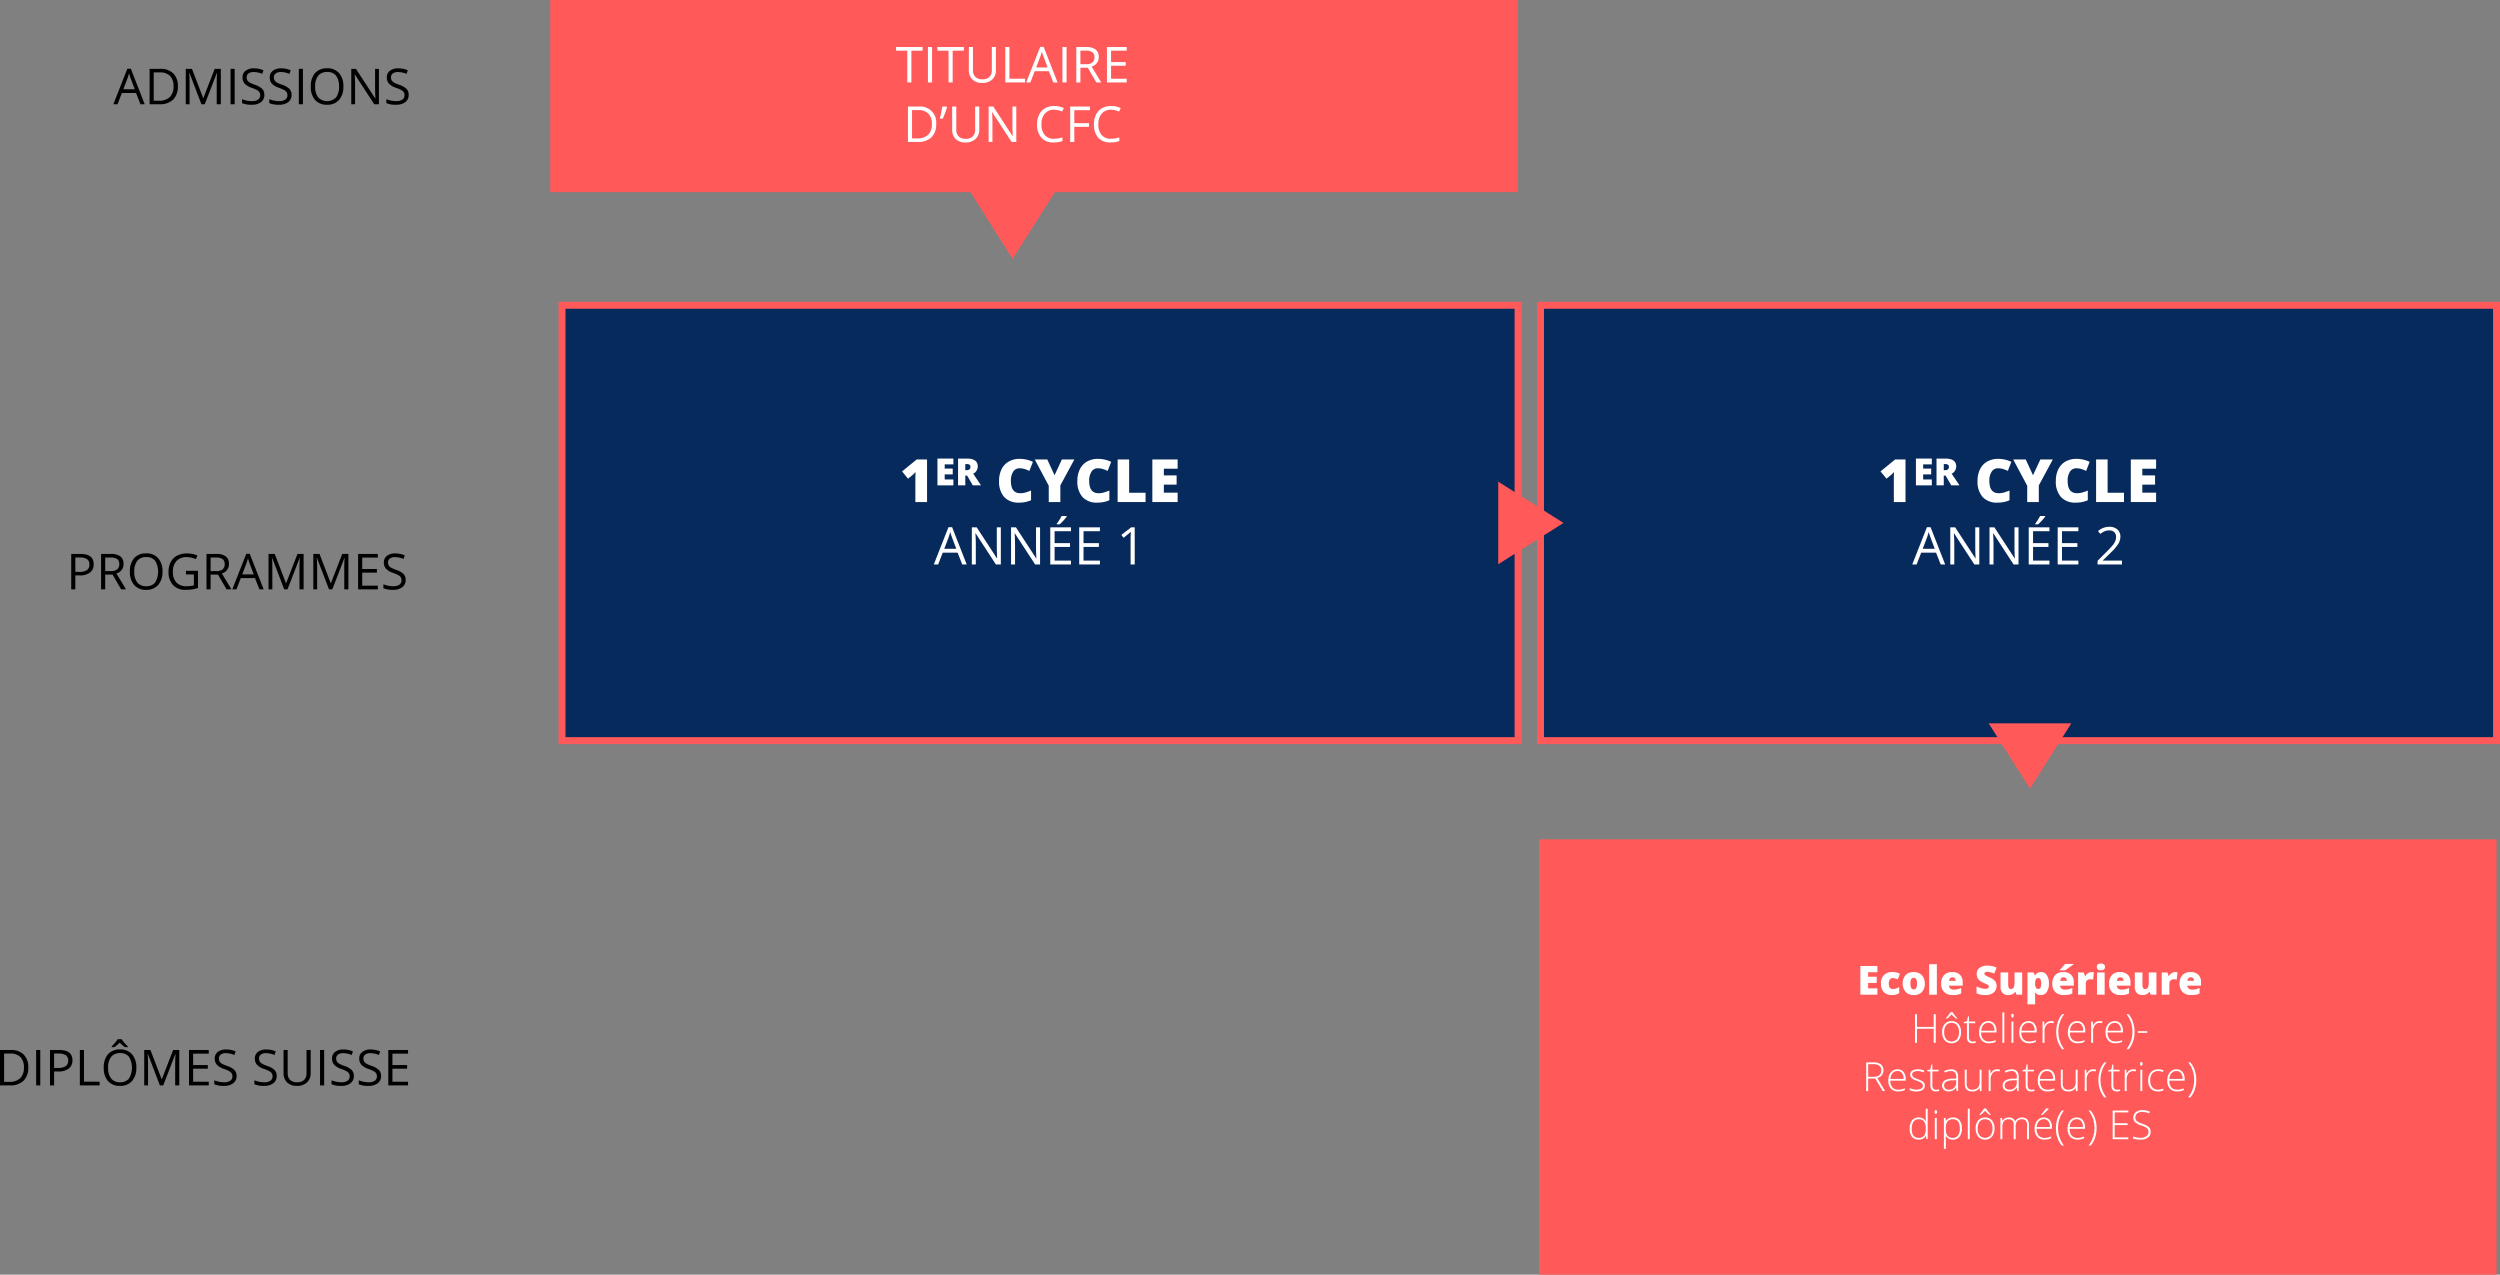 <svg xmlns="http://www.w3.org/2000/svg" viewBox="0 0 720.733 367.473"><rect x="0" y="0" width="720.733" height="367.473" fill="#808080" stroke="none"/><defs><style>.ed6a71eb-511e-46bf-96c3-24a733babfd1{fill:#ff5959;}.b6383d64-9ae1-4a66-bda9-ef21fc4f8e32{fill:#fff;}.a317a2f6-3509-487e-9070-b84cc67a2b7a{fill:#072a5d;stroke:#ff5959;stroke-miterlimit:10;stroke-width:2px;}</style></defs><g id="a437e249-97e7-4cd0-80ed-9c712060e8c1" data-name="Calque 2"><g id="b385be82-8218-4390-8682-96170deb9fb3" data-name="Calque 1"><rect class="ed6a71eb-511e-46bf-96c3-24a733babfd1" x="158.638" width="279.01" height="55.392"/><polygon class="ed6a71eb-511e-46bf-96c3-24a733babfd1" points="311.469 43.781 291.939 74.642 272.408 43.781 311.469 43.781"/><path class="b6383d64-9ae1-4a66-bda9-ef21fc4f8e32" d="M264.152,23.766h-1.187v-9.154h-3.233V13.558h7.653v1.054h-3.233Z" transform="translate(-1.403)"/><path class="b6383d64-9ae1-4a66-bda9-ef21fc4f8e32" d="M268.921,23.766v-10.208h1.188v10.208Z" transform="translate(-1.403)"/><path class="b6383d64-9ae1-4a66-bda9-ef21fc4f8e32" d="M276.05,23.766h-1.187v-9.154h-3.233V13.558h7.653v1.054h-3.233Z" transform="translate(-1.403)"/><path class="b6383d64-9ae1-4a66-bda9-ef21fc4f8e32" d="M288.527,13.558v6.604a3.599,3.599,0,0,1-1.054,2.744,4.045,4.045,0,0,1-2.898.999A3.861,3.861,0,0,1,281.724,22.9a3.724,3.724,0,0,1-1.01-2.765V13.558h1.188v6.661a2.623,2.623,0,0,0,.698,1.962,2.818,2.818,0,0,0,2.053.684,2.713,2.713,0,0,0,1.989-.688,2.645,2.645,0,0,0,.699-1.973V13.558Z" transform="translate(-1.403)"/><path class="b6383d64-9ae1-4a66-bda9-ef21fc4f8e32" d="M291.229,23.766v-10.208h1.188V22.691h4.503v1.075Z" transform="translate(-1.403)"/><path class="b6383d64-9ae1-4a66-bda9-ef21fc4f8e32" d="M305.069,23.766l-1.271-3.247h-4.092l-1.256,3.247H297.249l4.035-10.25h.998l4.016,10.25Zm-1.642-4.315-1.187-3.163q-.231-.601-.475-1.473a13.594,13.594,0,0,1-.44,1.473L300.125,19.451Z" transform="translate(-1.403)"/><path class="b6383d64-9ae1-4a66-bda9-ef21fc4f8e32" d="M307.7,23.766v-10.208h1.188v10.208Z" transform="translate(-1.403)"/><path class="b6383d64-9ae1-4a66-bda9-ef21fc4f8e32" d="M312.874,19.521v4.245H311.688v-10.208h2.8a4.405,4.405,0,0,1,2.775.719,2.61,2.61,0,0,1,.897,2.165,2.711,2.711,0,0,1-2.053,2.736l2.772,4.588h-1.404L315.005,19.521Zm0-1.02h1.627a2.815,2.815,0,0,0,1.844-.499,1.859,1.859,0,0,0,.586-1.498,1.705,1.705,0,0,0-.596-1.459,3.238,3.238,0,0,0-1.918-.447h-1.543Z" transform="translate(-1.403)"/><path class="b6383d64-9ae1-4a66-bda9-ef21fc4f8e32" d="M326.218,23.766h-5.69v-10.208h5.69v1.054h-4.504v3.289h4.232V18.948h-4.232v3.757h4.504Z" transform="translate(-1.403)"/><path class="b6383d64-9ae1-4a66-bda9-ef21fc4f8e32" d="M271.302,35.724a5.156,5.156,0,0,1-1.371,3.864,5.43,5.43,0,0,1-3.949,1.337h-2.828v-10.208h3.129a4.582,4.582,0,0,1,5.02,5.007Zm-1.256.042a4.109,4.109,0,0,0-1.002-3.01,4.018,4.018,0,0,0-2.979-1.013h-1.725V39.899h1.445a4.395,4.395,0,0,0,3.191-1.044A4.132,4.132,0,0,0,270.046,35.766Z" transform="translate(-1.403)"/><path class="b6383d64-9ae1-4a66-bda9-ef21fc4f8e32" d="M274.333,30.717l.104.153q-.182.699-.523,1.624-.343.924-.712,1.721h-.853q.489-1.989.713-3.498Z" transform="translate(-1.403)"/><path class="b6383d64-9ae1-4a66-bda9-ef21fc4f8e32" d="M283.717,30.717V37.323a3.6,3.6,0,0,1-1.054,2.744,4.045,4.045,0,0,1-2.898.998,3.864,3.864,0,0,1-2.852-1.005,3.726,3.726,0,0,1-1.01-2.766V30.717h1.188v6.661a2.623,2.623,0,0,0,.698,1.962,2.818,2.818,0,0,0,2.053.685,2.717,2.717,0,0,0,1.989-.688,2.646,2.646,0,0,0,.699-1.973V30.717Z" transform="translate(-1.403)"/><path class="b6383d64-9ae1-4a66-bda9-ef21fc4f8e32" d="M294.393,40.925h-1.354L287.46,32.358h-.057q.111,1.509.111,2.766v5.802H286.419v-10.208h1.341l5.565,8.532h.055q-.013-.188-.062-1.211-.048-1.022-.035-1.463v-5.858h1.11Z" transform="translate(-1.403)"/><path class="b6383d64-9ae1-4a66-bda9-ef21fc4f8e32" d="M305.285,31.632a3.339,3.339,0,0,0-2.657,1.12,4.526,4.526,0,0,0-.974,3.069,4.616,4.616,0,0,0,.938,3.097,3.341,3.341,0,0,0,2.678,1.093,9.112,9.112,0,0,0,2.438-.385v1.041a7.52,7.52,0,0,1-2.619.397,4.431,4.431,0,0,1-3.48-1.368,5.639,5.639,0,0,1-1.225-3.89,6.134,6.134,0,0,1,.59-2.765,4.23,4.23,0,0,1,1.703-1.829,5.154,5.154,0,0,1,2.622-.643,6.32,6.32,0,0,1,2.808.587l-.504,1.019A5.414,5.414,0,0,0,305.285,31.632Z" transform="translate(-1.403)"/><path class="b6383d64-9ae1-4a66-bda9-ef21fc4f8e32" d="M311.122,40.925h-1.188v-10.208H315.626V31.772h-4.504v3.735h4.231v1.055h-4.231Z" transform="translate(-1.403)"/><path class="b6383d64-9ae1-4a66-bda9-ef21fc4f8e32" d="M321.687,31.632a3.335,3.335,0,0,0-2.656,1.12,4.517,4.517,0,0,0-.975,3.069,4.606,4.606,0,0,0,.939,3.097,3.337,3.337,0,0,0,2.678,1.093,9.117,9.117,0,0,0,2.437-.385v1.041a7.525,7.525,0,0,1-2.618.397,4.428,4.428,0,0,1-3.48-1.368,5.634,5.634,0,0,1-1.227-3.89,6.134,6.134,0,0,1,.591-2.765,4.232,4.232,0,0,1,1.704-1.829,5.147,5.147,0,0,1,2.621-.643,6.318,6.318,0,0,1,2.807.587l-.502,1.019A5.425,5.425,0,0,0,321.687,31.632Z" transform="translate(-1.403)"/><path d="M41.9,30.058l-1.271-3.247H36.538l-1.257,3.247H34.08l4.036-10.25h.998l4.015,10.25Zm-1.641-4.315-1.188-3.163q-.23-.601-.475-1.473a13.36,13.36,0,0,1-.439,1.473L36.957,25.743Z" transform="translate(-1.403)"/><path d="M52.681,24.856a5.153,5.153,0,0,1-1.372,3.865,5.43,5.43,0,0,1-3.948,1.337H44.532v-10.208h3.129a5.002,5.002,0,0,1,3.7,1.319A4.983,4.983,0,0,1,52.681,24.856Zm-1.257.042a4.112,4.112,0,0,0-1.002-3.01,4.015,4.015,0,0,0-2.978-1.012H45.72v8.155H47.165a4.396,4.396,0,0,0,3.19-1.044A4.131,4.131,0,0,0,51.424,24.898Z" transform="translate(-1.403)"/><path d="M59.475,30.058l-3.463-9.049h-.056q.097,1.075.098,2.555v6.494H54.957v-10.208h1.788l3.232,8.42h.056L63.294,19.85h1.773v10.208H63.881V23.481q0-1.132.098-2.458h-.056l-3.491,9.035Z" transform="translate(-1.403)"/><path d="M67.867,30.058v-10.208h1.188v10.208Z" transform="translate(-1.403)"/><path d="M77.614,27.341a2.506,2.506,0,0,1-.977,2.103,4.245,4.245,0,0,1-2.653.754,6.648,6.648,0,0,1-2.793-.468V28.585a7.374,7.374,0,0,0,1.368.419,7.189,7.189,0,0,0,1.466.153,2.956,2.956,0,0,0,1.788-.45,1.477,1.477,0,0,0,.601-1.253,1.612,1.612,0,0,0-.213-.869,1.983,1.983,0,0,0-.713-.625,9.879,9.879,0,0,0-1.519-.649,4.846,4.846,0,0,1-2.035-1.208,2.668,2.668,0,0,1-.611-1.822,2.264,2.264,0,0,1,.888-1.878,3.682,3.682,0,0,1,2.346-.698,6.902,6.902,0,0,1,2.8.559l-.37,1.033a6.336,6.336,0,0,0-2.458-.531,2.38,2.38,0,0,0-1.473.405,1.332,1.332,0,0,0-.531,1.124,1.727,1.727,0,0,0,.195.869,1.84,1.84,0,0,0,.66.622,8.235,8.235,0,0,0,1.421.625,5.616,5.616,0,0,1,2.21,1.229A2.417,2.417,0,0,1,77.614,27.341Z" transform="translate(-1.403)"/><path d="M85.463,27.341a2.507,2.507,0,0,1-.978,2.103,4.243,4.243,0,0,1-2.653.754,6.652,6.652,0,0,1-2.793-.468V28.585a7.362,7.362,0,0,0,1.369.419,7.182,7.182,0,0,0,1.466.153,2.954,2.954,0,0,0,1.787-.45,1.477,1.477,0,0,0,.601-1.253,1.612,1.612,0,0,0-.213-.869,1.97,1.97,0,0,0-.712-.625,9.922,9.922,0,0,0-1.519-.649,4.839,4.839,0,0,1-2.035-1.208,2.664,2.664,0,0,1-.611-1.822,2.265,2.265,0,0,1,.887-1.878,3.682,3.682,0,0,1,2.346-.698,6.902,6.902,0,0,1,2.8.559L84.835,21.295a6.336,6.336,0,0,0-2.458-.531,2.381,2.381,0,0,0-1.474.405,1.334,1.334,0,0,0-.53,1.124,1.717,1.717,0,0,0,.195.869,1.832,1.832,0,0,0,.66.622,8.235,8.235,0,0,0,1.421.625,5.624,5.624,0,0,1,2.21,1.229A2.417,2.417,0,0,1,85.463,27.341Z" transform="translate(-1.403)"/><path d="M87.551,30.058v-10.208H88.737v10.208Z" transform="translate(-1.403)"/><path d="M100.398,24.94a5.621,5.621,0,0,1-1.24,3.854,4.357,4.357,0,0,1-3.445,1.403,4.412,4.412,0,0,1-3.48-1.379,5.664,5.664,0,0,1-1.226-3.893,5.596,5.596,0,0,1,1.229-3.865A4.446,4.446,0,0,1,95.727,19.689a4.35,4.35,0,0,1,3.436,1.396A5.614,5.614,0,0,1,100.398,24.94Zm-8.135,0a4.845,4.845,0,0,0,.883,3.146,3.609,3.609,0,0,0,5.129.003A4.911,4.911,0,0,0,99.142,24.94a4.879,4.879,0,0,0-.862-3.125,3.094,3.094,0,0,0-2.553-1.064,3.15,3.15,0,0,0-2.58,1.072A4.792,4.792,0,0,0,92.264,24.94Z" transform="translate(-1.403)"/><path d="M110.647,30.058H109.293l-5.578-8.567h-.057q.113,1.507.112,2.765v5.803h-1.097v-10.208h1.341l5.565,8.532h.056q-.015-.189-.063-1.212-.048-1.022-.034-1.463V19.85h1.109Z" transform="translate(-1.403)"/><path d="M119.215,27.341a2.506,2.506,0,0,1-.977,2.103,4.245,4.245,0,0,1-2.653.754,6.649,6.649,0,0,1-2.793-.468V28.585a7.374,7.374,0,0,0,1.368.419,7.189,7.189,0,0,0,1.466.153,2.956,2.956,0,0,0,1.788-.45,1.477,1.477,0,0,0,.601-1.253,1.612,1.612,0,0,0-.213-.869,1.983,1.983,0,0,0-.713-.625,9.879,9.879,0,0,0-1.519-.649,4.846,4.846,0,0,1-2.035-1.208,2.668,2.668,0,0,1-.611-1.822,2.264,2.264,0,0,1,.888-1.878,3.682,3.682,0,0,1,2.346-.698,6.902,6.902,0,0,1,2.8.559l-.37,1.033a6.336,6.336,0,0,0-2.458-.531,2.38,2.38,0,0,0-1.473.405,1.332,1.332,0,0,0-.531,1.124,1.727,1.727,0,0,0,.195.869,1.84,1.84,0,0,0,.66.622,8.235,8.235,0,0,0,1.421.625,5.616,5.616,0,0,1,2.21,1.229A2.417,2.417,0,0,1,119.215,27.341Z" transform="translate(-1.403)"/><path d="M28.408,162.671a2.857,2.857,0,0,1-1.058,2.384,4.791,4.791,0,0,1-3.027.835H23.122v4.015H21.936v-10.208H24.582Q28.408,159.697,28.408,162.671Zm-5.286,2.199h1.068a3.967,3.967,0,0,0,2.283-.51,1.877,1.877,0,0,0,.705-1.634,1.765,1.765,0,0,0-.662-1.509,3.473,3.473,0,0,0-2.067-.495H23.122Z" transform="translate(-1.403)"/><path d="M31.731,165.66v4.245H30.545v-10.208h2.8a4.405,4.405,0,0,1,2.775.719,2.61,2.61,0,0,1,.897,2.165,2.711,2.711,0,0,1-2.053,2.736l2.772,4.588H36.333l-2.471-4.245Zm0-1.02h1.627a2.815,2.815,0,0,0,1.844-.499,1.859,1.859,0,0,0,.586-1.498,1.705,1.705,0,0,0-.596-1.459,3.238,3.238,0,0,0-1.918-.447h-1.543Z" transform="translate(-1.403)"/><path d="M48.245,164.787a5.621,5.621,0,0,1-1.24,3.854,4.357,4.357,0,0,1-3.445,1.403,4.412,4.412,0,0,1-3.48-1.379,5.669,5.669,0,0,1-1.226-3.893,5.591,5.591,0,0,1,1.229-3.865,4.443,4.443,0,0,1,3.49-1.372,4.35,4.35,0,0,1,3.436,1.396A5.614,5.614,0,0,1,48.245,164.787Zm-8.135,0a4.85,4.85,0,0,0,.883,3.146,3.136,3.136,0,0,0,2.566,1.071,3.102,3.102,0,0,0,2.562-1.068,6.124,6.124,0,0,0,.004-6.273,3.094,3.094,0,0,0-2.553-1.064,3.152,3.152,0,0,0-2.58,1.072A4.798,4.798,0,0,0,40.11,164.787Z" transform="translate(-1.403)"/><path d="M55.011,164.556h3.471V169.521a11.294,11.294,0,0,1-1.648.391,12.61,12.61,0,0,1-1.941.133,4.706,4.706,0,0,1-3.609-1.379,5.436,5.436,0,0,1-1.292-3.865,5.838,5.838,0,0,1,.64-2.789,4.314,4.314,0,0,1,1.84-1.829,5.949,5.949,0,0,1,2.813-.632,7.702,7.702,0,0,1,3.044.6l-.461,1.048a6.793,6.793,0,0,0-2.66-.587,3.812,3.812,0,0,0-2.912,1.11,4.313,4.313,0,0,0-1.047,3.079,4.397,4.397,0,0,0,1.01,3.135,3.88,3.88,0,0,0,2.963,1.068,8.798,8.798,0,0,0,2.074-.244v-3.142H55.011Z" transform="translate(-1.403)"/><path d="M62.118,165.66v4.245H60.932v-10.208h2.8a4.405,4.405,0,0,1,2.775.719,2.61,2.61,0,0,1,.897,2.165,2.711,2.711,0,0,1-2.053,2.736l2.772,4.588H66.72L64.249,165.66Zm0-1.02h1.627a2.815,2.815,0,0,0,1.844-.499,1.859,1.859,0,0,0,.586-1.498,1.705,1.705,0,0,0-.596-1.459,3.238,3.238,0,0,0-1.918-.447h-1.543Z" transform="translate(-1.403)"/><path d="M76.188,169.905,74.917,166.658H70.825l-1.256,3.247H68.368l4.035-10.25h.998l4.016,10.25Zm-1.642-4.315-1.187-3.163q-.231-.601-.475-1.473a13.595,13.595,0,0,1-.44,1.473l-1.201,3.163Z" transform="translate(-1.403)"/><path d="M83.338,169.905,79.874,160.856h-.055q.097,1.075.098,2.555v6.494H78.82v-10.208H80.608l3.232,8.42h.056l3.261-8.42h1.773v10.208h-1.188v-6.577q0-1.132.098-2.458h-.055L84.294,169.905Z" transform="translate(-1.403)"/><path d="M96.248,169.905,92.784,160.856h-.055q.097,1.075.098,2.555v6.494H91.73v-10.208h1.788l3.232,8.42h.056l3.261-8.42h1.773v10.208h-1.188v-6.577q0-1.132.098-2.458h-.055l-3.492,9.035Z" transform="translate(-1.403)"/><path d="M110.331,169.905h-5.69v-10.208h5.69v1.054h-4.504v3.289h4.232v1.047h-4.232v3.757h4.504Z" transform="translate(-1.403)"/><path d="M118.354,167.188a2.504,2.504,0,0,1-.978,2.103,4.24,4.24,0,0,1-2.652.754,6.645,6.645,0,0,1-2.793-.468V168.431a7.352,7.352,0,0,0,1.368.419,7.182,7.182,0,0,0,1.466.153,2.954,2.954,0,0,0,1.787-.45,1.478,1.478,0,0,0,.602-1.253,1.62,1.62,0,0,0-.213-.869,1.983,1.983,0,0,0-.713-.625,9.879,9.879,0,0,0-1.519-.649,4.839,4.839,0,0,1-2.035-1.208,2.668,2.668,0,0,1-.611-1.822,2.264,2.264,0,0,1,.888-1.878,3.68,3.68,0,0,1,2.346-.698,6.901,6.901,0,0,1,2.799.559l-.369,1.033a6.336,6.336,0,0,0-2.458-.531,2.383,2.383,0,0,0-1.474.405,1.334,1.334,0,0,0-.53,1.124,1.727,1.727,0,0,0,.195.869,1.832,1.832,0,0,0,.66.622,8.235,8.235,0,0,0,1.421.625,5.624,5.624,0,0,1,2.21,1.229A2.417,2.417,0,0,1,118.354,167.188Z" transform="translate(-1.403)"/><path d="M9.552,307.711a5.157,5.157,0,0,1-1.372,3.865,5.433,5.433,0,0,1-3.948,1.337H1.403v-10.208H4.531a5.001,5.001,0,0,1,3.7,1.319A4.983,4.983,0,0,1,9.552,307.711Zm-1.257.043A4.109,4.109,0,0,0,7.293,304.744a4.013,4.013,0,0,0-2.979-1.013H2.59v8.155H4.035a4.394,4.394,0,0,0,3.191-1.044A4.134,4.134,0,0,0,8.295,307.753Z" transform="translate(-1.403)"/><path d="M11.827,312.913v-10.208h1.188v10.208Z" transform="translate(-1.403)"/><path d="M22.287,305.679a2.861,2.861,0,0,1-1.058,2.385,4.794,4.794,0,0,1-3.026.834H17.002v4.015h-1.188v-10.208h2.646Q22.287,302.705,22.287,305.679ZM17.002,307.878h1.068a3.971,3.971,0,0,0,2.283-.51,1.88,1.88,0,0,0,.705-1.634,1.765,1.765,0,0,0-.663-1.509,3.471,3.471,0,0,0-2.067-.495H17.002Z" transform="translate(-1.403)"/><path d="M24.424,312.913v-10.208h1.187v9.133h4.504v1.075Z" transform="translate(-1.403)"/><path d="M40.707,307.794A5.621,5.621,0,0,1,39.467,311.649a4.357,4.357,0,0,1-3.445,1.403,4.409,4.409,0,0,1-3.48-1.379,5.664,5.664,0,0,1-1.226-3.893,5.596,5.596,0,0,1,1.229-3.865,4.446,4.446,0,0,1,3.491-1.371A4.347,4.347,0,0,1,39.471,303.941,5.61,5.61,0,0,1,40.707,307.794Zm-8.135,0a4.843,4.843,0,0,0,.883,3.146,3.133,3.133,0,0,0,2.566,1.071,3.102,3.102,0,0,0,2.562-1.068,6.124,6.124,0,0,0,.004-6.273,3.094,3.094,0,0,0-2.553-1.064,3.15,3.15,0,0,0-2.58,1.072A4.796,4.796,0,0,0,32.572,307.794Zm.998-6.067q.888-.949,1.243-1.396a5.875,5.875,0,0,0,.517-.733h1.159a4.855,4.855,0,0,0,.534.758q.381.464,1.253,1.372v.161h-.83a9.797,9.797,0,0,1-1.544-1.299,10.05,10.05,0,0,1-1.528,1.299h-.804Z" transform="translate(-1.403)"/><path d="M47.5,312.913l-3.463-9.049h-.056q.097,1.075.098,2.556v6.493H42.982v-10.208h1.788l3.232,8.42h.056l3.261-8.42h1.773v10.208H51.906V306.336q0-1.131.098-2.458h-.056L48.457,312.913Z" transform="translate(-1.403)"/><path d="M61.583,312.913H55.893v-10.208H61.583v1.055H57.08v3.288h4.231v1.048H57.08v3.756H61.583Z" transform="translate(-1.403)"/><path d="M69.605,310.197a2.504,2.504,0,0,1-.977,2.102,4.245,4.245,0,0,1-2.653.754,6.648,6.648,0,0,1-2.793-.468V311.439a7.374,7.374,0,0,0,1.368.42,7.256,7.256,0,0,0,1.466.152,2.963,2.963,0,0,0,1.788-.449,1.48,1.48,0,0,0,.601-1.254,1.612,1.612,0,0,0-.213-.869,1.992,1.992,0,0,0-.713-.625,9.878,9.878,0,0,0-1.519-.649,4.846,4.846,0,0,1-2.035-1.208,2.665,2.665,0,0,1-.611-1.822,2.265,2.265,0,0,1,.888-1.878,3.682,3.682,0,0,1,2.346-.698,6.902,6.902,0,0,1,2.8.559l-.37,1.033a6.336,6.336,0,0,0-2.458-.531,2.38,2.38,0,0,0-1.473.405,1.335,1.335,0,0,0-.531,1.124,1.725,1.725,0,0,0,.195.869,1.84,1.84,0,0,0,.66.622,8.161,8.161,0,0,0,1.421.625,5.628,5.628,0,0,1,2.21,1.229A2.417,2.417,0,0,1,69.605,310.197Z" transform="translate(-1.403)"/><path d="M81.168,310.197a2.504,2.504,0,0,1-.977,2.102,4.245,4.245,0,0,1-2.653.754,6.648,6.648,0,0,1-2.793-.468V311.439a7.374,7.374,0,0,0,1.368.42,7.256,7.256,0,0,0,1.466.152,2.963,2.963,0,0,0,1.788-.449,1.48,1.48,0,0,0,.601-1.254,1.612,1.612,0,0,0-.213-.869,1.992,1.992,0,0,0-.713-.625,9.878,9.878,0,0,0-1.519-.649,4.846,4.846,0,0,1-2.035-1.208,2.665,2.665,0,0,1-.611-1.822,2.265,2.265,0,0,1,.888-1.878,3.682,3.682,0,0,1,2.346-.698,6.902,6.902,0,0,1,2.8.559L80.54,304.15a6.336,6.336,0,0,0-2.458-.531,2.38,2.38,0,0,0-1.473.405,1.335,1.335,0,0,0-.531,1.124,1.725,1.725,0,0,0,.195.869,1.84,1.84,0,0,0,.66.622,8.161,8.161,0,0,0,1.421.625,5.628,5.628,0,0,1,2.21,1.229A2.417,2.417,0,0,1,81.168,310.197Z" transform="translate(-1.403)"/><path d="M90.965,302.705v6.605a3.598,3.598,0,0,1-1.055,2.744,4.042,4.042,0,0,1-2.897.998,3.865,3.865,0,0,1-2.853-1.006,3.727,3.727,0,0,1-1.009-2.765v-6.577h1.188v6.661a2.623,2.623,0,0,0,.698,1.962,2.816,2.816,0,0,0,2.053.684,2.713,2.713,0,0,0,1.989-.688,2.643,2.643,0,0,0,.698-1.973v-6.646Z" transform="translate(-1.403)"/><path d="M93.667,312.913v-10.208h1.187v10.208Z" transform="translate(-1.403)"/><path d="M103.414,310.197a2.505,2.505,0,0,1-.978,2.102,4.243,4.243,0,0,1-2.653.754,6.652,6.652,0,0,1-2.793-.468V311.439a7.362,7.362,0,0,0,1.369.42,7.249,7.249,0,0,0,1.466.152,2.962,2.962,0,0,0,1.787-.449,1.48,1.48,0,0,0,.601-1.254A1.612,1.612,0,0,0,102,309.439a1.98,1.98,0,0,0-.712-.625,9.922,9.922,0,0,0-1.519-.649,4.839,4.839,0,0,1-2.035-1.208,2.66,2.66,0,0,1-.611-1.822,2.267,2.267,0,0,1,.887-1.878,3.682,3.682,0,0,1,2.346-.698,6.902,6.902,0,0,1,2.8.559l-.369,1.033a6.336,6.336,0,0,0-2.458-.531,2.381,2.381,0,0,0-1.474.405,1.337,1.337,0,0,0-.53,1.124,1.715,1.715,0,0,0,.195.869,1.832,1.832,0,0,0,.66.622,8.16,8.16,0,0,0,1.421.625,5.636,5.636,0,0,1,2.21,1.229A2.417,2.417,0,0,1,103.414,310.197Z" transform="translate(-1.403)"/><path d="M111.262,310.197a2.504,2.504,0,0,1-.977,2.102,4.245,4.245,0,0,1-2.653.754,6.648,6.648,0,0,1-2.793-.468V311.439a7.374,7.374,0,0,0,1.368.42,7.256,7.256,0,0,0,1.466.152,2.963,2.963,0,0,0,1.788-.449,1.48,1.48,0,0,0,.601-1.254,1.612,1.612,0,0,0-.213-.869,1.992,1.992,0,0,0-.713-.625,9.878,9.878,0,0,0-1.519-.649,4.846,4.846,0,0,1-2.035-1.208,2.665,2.665,0,0,1-.611-1.822,2.265,2.265,0,0,1,.888-1.878,3.682,3.682,0,0,1,2.346-.698,6.902,6.902,0,0,1,2.8.559l-.37,1.033a6.336,6.336,0,0,0-2.458-.531,2.38,2.38,0,0,0-1.473.405,1.335,1.335,0,0,0-.531,1.124,1.725,1.725,0,0,0,.195.869,1.84,1.84,0,0,0,.66.622,8.161,8.161,0,0,0,1.421.625,5.628,5.628,0,0,1,2.21,1.229A2.417,2.417,0,0,1,111.262,310.197Z" transform="translate(-1.403)"/><path d="M119.04,312.913h-5.69v-10.208H119.04v1.055h-4.503v3.288h4.231v1.048h-4.231v3.756H119.04Z" transform="translate(-1.403)"/><rect class="a317a2f6-3509-487e-9070-b84cc67a2b7a" x="162.028" y="88.009" width="275.62" height="125.504"/><rect class="a317a2f6-3509-487e-9070-b84cc67a2b7a" x="444.113" y="88.009" width="275.62" height="125.504"/><rect class="ed6a71eb-511e-46bf-96c3-24a733babfd1" x="443.716" y="241.968" width="276.017" height="125.504"/><path class="b6383d64-9ae1-4a66-bda9-ef21fc4f8e32" d="M268.665,144.735h-3.366v-6.497q0-1.184.051-2.166a7.135,7.135,0,0,1-.772.789l-1.394,1.15-1.721-2.115,4.214-3.434H268.665Z" transform="translate(-1.403)"/><path class="b6383d64-9ae1-4a66-bda9-ef21fc4f8e32" d="M276.252,139.926H271.666v-7.724H276.252v1.675h-2.499v1.215h2.313v1.675h-2.313v1.458h2.499Z" transform="translate(-1.403)"/><path class="b6383d64-9ae1-4a66-bda9-ef21fc4f8e32" d="M279.691,137.116v2.811h-2.087v-7.724h2.53q3.149,0,3.149,2.282a2.281,2.281,0,0,1-1.311,2.076l2.251,3.365h-2.367l-1.638-2.811Zm0-1.569h.391q1.094,0,1.094-.967,0-.797-1.072-.798h-.412Z" transform="translate(-1.403)"/><path class="b6383d64-9ae1-4a66-bda9-ef21fc4f8e32" d="M295.349,135.006a2.115,2.115,0,0,0-1.847.969,4.682,4.682,0,0,0-.663,2.674q0,3.542,2.694,3.542a5.506,5.506,0,0,0,1.578-.227,15.559,15.559,0,0,0,1.536-.545v2.804a8.506,8.506,0,0,1-3.476.68,5.498,5.498,0,0,1-4.26-1.611,6.652,6.652,0,0,1-1.481-4.659,7.434,7.434,0,0,1,.718-3.35,5.14,5.14,0,0,1,2.064-2.22,6.239,6.239,0,0,1,3.169-.776,8.734,8.734,0,0,1,3.803.864l-1.016,2.61a11.374,11.374,0,0,0-1.359-.537A4.758,4.758,0,0,0,295.349,135.006Z" transform="translate(-1.403)"/><path class="b6383d64-9ae1-4a66-bda9-ef21fc4f8e32" d="M305.422,137.012l2.115-4.55h3.593l-4.037,7.479v4.793H303.752v-4.692l-4.038-7.58h3.609Z" transform="translate(-1.403)"/><path class="b6383d64-9ae1-4a66-bda9-ef21fc4f8e32" d="M317.921,135.006a2.115,2.115,0,0,0-1.847.969,4.682,4.682,0,0,0-.663,2.674q0,3.542,2.694,3.542a5.506,5.506,0,0,0,1.578-.227,15.56,15.56,0,0,0,1.536-.545v2.804a8.506,8.506,0,0,1-3.476.68,5.498,5.498,0,0,1-4.26-1.611,6.652,6.652,0,0,1-1.481-4.659,7.434,7.434,0,0,1,.718-3.35,5.14,5.14,0,0,1,2.064-2.22,6.239,6.239,0,0,1,3.169-.776,8.734,8.734,0,0,1,3.803.864l-1.016,2.61a11.374,11.374,0,0,0-1.359-.537A4.758,4.758,0,0,0,317.921,135.006Z" transform="translate(-1.403)"/><path class="b6383d64-9ae1-4a66-bda9-ef21fc4f8e32" d="M323.611,144.735V132.462h3.315v9.595h4.727v2.678Z" transform="translate(-1.403)"/><path class="b6383d64-9ae1-4a66-bda9-ef21fc4f8e32" d="M340.904,144.735h-7.286V132.462h7.286v2.661h-3.971v1.931h3.677v2.661h-3.677v2.316h3.971Z" transform="translate(-1.403)"/><path class="b6383d64-9ae1-4a66-bda9-ef21fc4f8e32" d="M278.812,162.735l-1.333-3.406h-4.292l-1.318,3.406H270.608l4.233-10.752h1.048l4.211,10.752Zm-1.721-4.526-1.246-3.317q-.24-.63-.498-1.546a13.872,13.872,0,0,1-.461,1.546l-1.26,3.317Z" transform="translate(-1.403)"/><path class="b6383d64-9ae1-4a66-bda9-ef21fc4f8e32" d="M289.937,162.735H288.517l-5.853-8.986h-.059q.117,1.582.117,2.9v6.086h-1.149v-10.708h1.406l5.837,8.95h.059q-.015-.198-.065-1.271-.053-1.074-.037-1.534V152.027h1.164Z" transform="translate(-1.403)"/><path class="b6383d64-9ae1-4a66-bda9-ef21fc4f8e32" d="M301.245,162.735H299.825l-5.853-8.986h-.059q.117,1.582.117,2.9v6.086h-1.149v-10.708h1.406l5.837,8.95h.059q-.015-.198-.065-1.271-.053-1.074-.037-1.534V152.027h1.164Z" transform="translate(-1.403)"/><path class="b6383d64-9ae1-4a66-bda9-ef21fc4f8e32" d="M310.159,162.735h-5.969v-10.708h5.969v1.106h-4.725v3.449H309.874v1.099h-4.439v3.94h4.725Zm-4.102-11.748q.352-.454.758-1.099a12.443,12.443,0,0,0,.641-1.12h1.48v.153a13.604,13.604,0,0,1-2.066,2.249h-.812Z" transform="translate(-1.403)"/><path class="b6383d64-9ae1-4a66-bda9-ef21fc4f8e32" d="M318.501,162.735h-5.969v-10.708H318.501v1.106h-4.725v3.449h4.439v1.099h-4.439v3.94H318.501Z" transform="translate(-1.403)"/><path class="b6383d64-9ae1-4a66-bda9-ef21fc4f8e32" d="M328.535,162.735h-1.186v-7.632q0-.952.059-1.802c-.104.103-.218.21-.345.322s-.708.589-1.743,1.428l-.645-.834,2.834-2.19h1.025Z" transform="translate(-1.403)"/><path class="b6383d64-9ae1-4a66-bda9-ef21fc4f8e32" d="M550.749,144.735h-3.366v-6.497q0-1.184.051-2.166a7.135,7.135,0,0,1-.772.789l-1.394,1.15-1.721-2.115,4.214-3.434H550.749Z" transform="translate(-1.403)"/><path class="b6383d64-9ae1-4a66-bda9-ef21fc4f8e32" d="M558.336,139.926H553.75v-7.724h4.586v1.675h-2.499v1.215h2.313v1.675h-2.313v1.458h2.499Z" transform="translate(-1.403)"/><path class="b6383d64-9ae1-4a66-bda9-ef21fc4f8e32" d="M561.775,137.116v2.811h-2.087v-7.724h2.53q3.149,0,3.149,2.282a2.281,2.281,0,0,1-1.311,2.076l2.251,3.365h-2.367l-1.638-2.811Zm0-1.569h.391q1.094,0,1.094-.967,0-.797-1.072-.798h-.412Z" transform="translate(-1.403)"/><path class="b6383d64-9ae1-4a66-bda9-ef21fc4f8e32" d="M577.433,135.006a2.115,2.115,0,0,0-1.847.969,4.682,4.682,0,0,0-.663,2.674q0,3.542,2.694,3.542a5.506,5.506,0,0,0,1.578-.227,15.56,15.56,0,0,0,1.536-.545v2.804a8.506,8.506,0,0,1-3.476.68,5.498,5.498,0,0,1-4.26-1.611,6.652,6.652,0,0,1-1.481-4.659,7.434,7.434,0,0,1,.718-3.35,5.14,5.14,0,0,1,2.064-2.22,6.239,6.239,0,0,1,3.169-.776,8.734,8.734,0,0,1,3.803.864l-1.016,2.61a11.374,11.374,0,0,0-1.359-.537A4.758,4.758,0,0,0,577.433,135.006Z" transform="translate(-1.403)"/><path class="b6383d64-9ae1-4a66-bda9-ef21fc4f8e32" d="M587.506,137.012l2.115-4.55h3.593l-4.037,7.479v4.793h-3.341v-4.692l-4.038-7.58h3.609Z" transform="translate(-1.403)"/><path class="b6383d64-9ae1-4a66-bda9-ef21fc4f8e32" d="M600.005,135.006a2.115,2.115,0,0,0-1.847.969,4.682,4.682,0,0,0-.663,2.674q0,3.542,2.694,3.542a5.506,5.506,0,0,0,1.578-.227,15.559,15.559,0,0,0,1.536-.545v2.804a8.506,8.506,0,0,1-3.476.68,5.498,5.498,0,0,1-4.26-1.611,6.652,6.652,0,0,1-1.481-4.659,7.434,7.434,0,0,1,.718-3.35,5.14,5.14,0,0,1,2.064-2.22,6.239,6.239,0,0,1,3.169-.776,8.734,8.734,0,0,1,3.803.864l-1.016,2.61a11.374,11.374,0,0,0-1.359-.537A4.758,4.758,0,0,0,600.005,135.006Z" transform="translate(-1.403)"/><path class="b6383d64-9ae1-4a66-bda9-ef21fc4f8e32" d="M605.695,144.735V132.462h3.315v9.595h4.727v2.678Z" transform="translate(-1.403)"/><path class="b6383d64-9ae1-4a66-bda9-ef21fc4f8e32" d="M622.988,144.735h-7.286V132.462h7.286v2.661h-3.971v1.931h3.677v2.661h-3.677v2.316h3.971Z" transform="translate(-1.403)"/><path class="b6383d64-9ae1-4a66-bda9-ef21fc4f8e32" d="M560.896,162.735l-1.333-3.406h-4.292l-1.318,3.406h-1.26l4.233-10.752h1.048l4.211,10.752Zm-1.721-4.526-1.246-3.317q-.24-.63-.498-1.546a13.874,13.874,0,0,1-.461,1.546L555.71,158.209Z" transform="translate(-1.403)"/><path class="b6383d64-9ae1-4a66-bda9-ef21fc4f8e32" d="M572.021,162.735h-1.42l-5.853-8.986h-.059q.117,1.582.117,2.9v6.086h-1.149v-10.708h1.406l5.837,8.95h.059q-.015-.198-.065-1.271-.053-1.074-.037-1.534V152.027h1.164Z" transform="translate(-1.403)"/><path class="b6383d64-9ae1-4a66-bda9-ef21fc4f8e32" d="M583.329,162.735h-1.42l-5.853-8.986h-.059q.117,1.582.117,2.9v6.086h-1.149v-10.708h1.406l5.837,8.95h.059q-.015-.198-.065-1.271-.053-1.074-.037-1.534V152.027h1.164Z" transform="translate(-1.403)"/><path class="b6383d64-9ae1-4a66-bda9-ef21fc4f8e32" d="M592.243,162.735h-5.969v-10.708h5.969v1.106h-4.725v3.449H591.958v1.099h-4.439v3.94h4.725Zm-4.102-11.748q.352-.454.758-1.099a12.441,12.441,0,0,0,.641-1.12h1.48v.153a13.603,13.603,0,0,1-2.066,2.249h-.812Z" transform="translate(-1.403)"/><path class="b6383d64-9ae1-4a66-bda9-ef21fc4f8e32" d="M600.585,162.735h-5.969v-10.708H600.585v1.106h-4.725v3.449h4.439v1.099h-4.439v3.94H600.585Z" transform="translate(-1.403)"/><path class="b6383d64-9ae1-4a66-bda9-ef21fc4f8e32" d="M613.154,162.735h-7.039V161.688l2.82-2.835a21.082,21.082,0,0,0,1.699-1.86,4.823,4.823,0,0,0,.615-1.084,3.123,3.123,0,0,0,.205-1.135,1.801,1.801,0,0,0-.521-1.359,1.993,1.993,0,0,0-1.442-.502,3.624,3.624,0,0,0-1.264.221,5.028,5.028,0,0,0-1.33.798l-.645-.827a4.936,4.936,0,0,1,3.223-1.23,3.404,3.404,0,0,1,2.366.772,2.656,2.656,0,0,1,.856,2.076,4.01,4.01,0,0,1-.57,2.015,12.822,12.822,0,0,1-2.139,2.52l-2.344,2.292v.059h5.508Z" transform="translate(-1.403)"/><path class="b6383d64-9ae1-4a66-bda9-ef21fc4f8e32" d="M542.642,286.759h-4.906v-8.263h4.906v1.792h-2.674v1.3h2.476v1.791h-2.476V284.94h2.674Z" transform="translate(-1.403)"/><path class="b6383d64-9ae1-4a66-bda9-ef21fc4f8e32" d="M546.875,286.873a3.15,3.15,0,0,1-2.383-.848,3.386,3.386,0,0,1-.811-2.437,3.05,3.05,0,0,1,3.368-3.346,4.666,4.666,0,0,1,2.097.486l-.65,1.634a6.893,6.893,0,0,0-.74-.28,2.39,2.39,0,0,0-.706-.104.957.957,0,0,0-.831.418,2.041,2.041,0,0,0-.294,1.182q0,1.537,1.136,1.537a3.434,3.434,0,0,0,1.865-.565v1.758A3.628,3.628,0,0,1,546.875,286.873Z" transform="translate(-1.403)"/><path class="b6383d64-9ae1-4a66-bda9-ef21fc4f8e32" d="M556.312,283.543a3.389,3.389,0,0,1-.845,2.45,3.127,3.127,0,0,1-2.365.879,3.068,3.068,0,0,1-2.32-.898,3.892,3.892,0,0,1-.017-4.863,3.155,3.155,0,0,1,2.371-.868,3.38,3.38,0,0,1,1.667.401,2.74,2.74,0,0,1,1.116,1.15A3.714,3.714,0,0,1,556.312,283.543Zm-4.148,0a2.838,2.838,0,0,0,.221,1.258.765.765,0,0,0,.74.432.745.745,0,0,0,.727-.432,2.956,2.956,0,0,0,.212-1.258,2.801,2.801,0,0,0-.215-1.237.85.85,0,0,0-1.464-.003A2.72,2.72,0,0,0,552.164,283.543Z" transform="translate(-1.403)"/><path class="b6383d64-9ae1-4a66-bda9-ef21fc4f8e32" d="M559.782,286.759h-2.21v-8.794h2.21Z" transform="translate(-1.403)"/><path class="b6383d64-9ae1-4a66-bda9-ef21fc4f8e32" d="M564.406,286.873a3.441,3.441,0,0,1-2.484-.851,3.206,3.206,0,0,1-.884-2.422,3.486,3.486,0,0,1,.819-2.489,3.061,3.061,0,0,1,2.34-.868,3.107,3.107,0,0,1,2.235.755,2.868,2.868,0,0,1,.788,2.173v.983h-3.95a1.092,1.092,0,0,0,.393.842,1.536,1.536,0,0,0,1.009.306,4.891,4.891,0,0,0,1.071-.11,5.273,5.273,0,0,0,1.06-.376v1.588a3.902,3.902,0,0,1-1.074.368A7.467,7.467,0,0,1,564.406,286.873Zm-.13-5.126a.925.925,0,0,0-.653.245,1.159,1.159,0,0,0-.308.771h1.898a1.096,1.096,0,0,0-.263-.74A.866.866,0,0,0,564.276,281.747Z" transform="translate(-1.403)"/><path class="b6383d64-9ae1-4a66-bda9-ef21fc4f8e32" d="M577.009,284.25a2.439,2.439,0,0,1-.39,1.365,2.558,2.558,0,0,1-1.125.927,4.166,4.166,0,0,1-1.724.331,6.981,6.981,0,0,1-1.385-.116,5.127,5.127,0,0,1-1.164-.404v-1.989a6.607,6.607,0,0,0,1.328.512,4.968,4.968,0,0,0,1.266.184,1.235,1.235,0,0,0,.729-.172.532.532,0,0,0,.231-.444.492.492,0,0,0-.093-.297,1.107,1.107,0,0,0-.3-.257q-.207-.13-1.1-.531a5.288,5.288,0,0,1-1.212-.712,2.188,2.188,0,0,1-.6-.791,2.632,2.632,0,0,1-.194-1.058,2.118,2.118,0,0,1,.83-1.78,3.672,3.672,0,0,1,2.284-.639,6.412,6.412,0,0,1,2.616.594l-.684,1.724a4.967,4.967,0,0,0-2.001-.531,1.036,1.036,0,0,0-.633.153.461.461,0,0,0-.198.378.547.547,0,0,0,.252.436,9.617,9.617,0,0,0,1.364.701,3.769,3.769,0,0,1,1.484,1.031A2.243,2.243,0,0,1,577.009,284.25Z" transform="translate(-1.403)"/><path class="b6383d64-9ae1-4a66-bda9-ef21fc4f8e32" d="M582.718,286.759l-.277-.797h-.13a1.795,1.795,0,0,1-.771.676,2.687,2.687,0,0,1-1.161.234,2.171,2.171,0,0,1-1.645-.613,2.401,2.401,0,0,1-.588-1.732V280.356h2.21v3.498a2.006,2.006,0,0,0,.178.95.615.615,0,0,0,.585.321.851.851,0,0,0,.813-.449,3.412,3.412,0,0,0,.243-1.517V280.356h2.21v6.403Z" transform="translate(-1.403)"/><path class="b6383d64-9ae1-4a66-bda9-ef21fc4f8e32" d="M589.754,286.873a1.994,1.994,0,0,1-1.634-.74h-.102a8.233,8.233,0,0,1,.102.836v2.571h-2.21V280.356H587.708l.311.813h.102a1.939,1.939,0,0,1,1.701-.927,1.915,1.915,0,0,1,1.667.882,4.223,4.223,0,0,1,.605,2.419,4.155,4.155,0,0,1-.631,2.438A1.987,1.987,0,0,1,589.754,286.873Zm-.741-4.895a.715.715,0,0,0-.681.348,2.282,2.282,0,0,0-.212,1.031v.175a2.417,2.417,0,0,0,.221,1.193.753.753,0,0,0,.695.367.647.647,0,0,0,.615-.365,2.743,2.743,0,0,0,.192-1.206,2.664,2.664,0,0,0-.192-1.185A.668.668,0,0,0,589.013,281.978Z" transform="translate(-1.403)"/><path class="b6383d64-9ae1-4a66-bda9-ef21fc4f8e32" d="M596.444,286.873A3.442,3.442,0,0,1,593.96,286.022a3.206,3.206,0,0,1-.884-2.422,3.486,3.486,0,0,1,.819-2.489,3.061,3.061,0,0,1,2.34-.868,3.107,3.107,0,0,1,2.235.755,2.868,2.868,0,0,1,.788,2.173v.983h-3.95a1.092,1.092,0,0,0,.393.842,1.536,1.536,0,0,0,1.009.306,4.891,4.891,0,0,0,1.071-.11,5.273,5.273,0,0,0,1.06-.376v1.588a3.902,3.902,0,0,1-1.074.368A7.467,7.467,0,0,1,596.444,286.873Zm-1.192-7.127v-.164q.87-.932,1.105-1.204.234-.271.388-.485h2.419v.118q-.453.362-1.244.922-.791.56-1.198.813Zm1.062,2.001a.925.925,0,0,0-.653.245,1.159,1.159,0,0,0-.308.771H597.252a1.096,1.096,0,0,0-.263-.74A.866.866,0,0,0,596.314,281.747Z" transform="translate(-1.403)"/><path class="b6383d64-9ae1-4a66-bda9-ef21fc4f8e32" d="M604.374,280.243a3.173,3.173,0,0,1,.548.046l.124.022-.197,2.085a3.273,3.273,0,0,0-.752-.067,1.433,1.433,0,0,0-1.051.33,1.296,1.296,0,0,0-.328.952v3.148h-2.21V280.356h1.645l.345,1.023h.107a2.221,2.221,0,0,1,.771-.823A1.848,1.848,0,0,1,604.374,280.243Z" transform="translate(-1.403)"/><path class="b6383d64-9ae1-4a66-bda9-ef21fc4f8e32" d="M605.895,278.762a.931.931,0,0,1,.277-.74,1.752,1.752,0,0,1,1.791.006.926.926,0,0,1,.282.734q0,.973-1.181.972Q605.894,279.734,605.895,278.762Zm2.267,7.997h-2.21V280.356h2.21Z" transform="translate(-1.403)"/><path class="b6383d64-9ae1-4a66-bda9-ef21fc4f8e32" d="M612.795,286.873a3.442,3.442,0,0,1-2.484-.851,3.206,3.206,0,0,1-.884-2.422,3.486,3.486,0,0,1,.819-2.489,3.061,3.061,0,0,1,2.34-.868,3.107,3.107,0,0,1,2.235.755,2.868,2.868,0,0,1,.788,2.173v.983h-3.95a1.092,1.092,0,0,0,.393.842,1.536,1.536,0,0,0,1.009.306,4.892,4.892,0,0,0,1.071-.11,5.273,5.273,0,0,0,1.06-.376v1.588a3.902,3.902,0,0,1-1.074.368A7.467,7.467,0,0,1,612.795,286.873Zm-.13-5.126a.925.925,0,0,0-.653.245,1.159,1.159,0,0,0-.308.771h1.898a1.096,1.096,0,0,0-.263-.74A.866.866,0,0,0,612.665,281.747Z" transform="translate(-1.403)"/><path class="b6383d64-9ae1-4a66-bda9-ef21fc4f8e32" d="M621.42,286.759l-.277-.797h-.13a1.795,1.795,0,0,1-.771.676,2.687,2.687,0,0,1-1.161.234,2.171,2.171,0,0,1-1.645-.613,2.401,2.401,0,0,1-.588-1.732V280.356h2.21v3.498a2.006,2.006,0,0,0,.178.95.615.615,0,0,0,.585.321.851.851,0,0,0,.813-.449,3.412,3.412,0,0,0,.243-1.517V280.356h2.21v6.403Z" transform="translate(-1.403)"/><path class="b6383d64-9ae1-4a66-bda9-ef21fc4f8e32" d="M628.479,280.243a3.173,3.173,0,0,1,.548.046l.124.022-.197,2.085a3.273,3.273,0,0,0-.752-.067,1.433,1.433,0,0,0-1.051.33,1.296,1.296,0,0,0-.328.952v3.148h-2.21V280.356h1.645l.345,1.023h.107a2.221,2.221,0,0,1,.771-.823A1.848,1.848,0,0,1,628.479,280.243Z" transform="translate(-1.403)"/><path class="b6383d64-9ae1-4a66-bda9-ef21fc4f8e32" d="M633.135,286.873a3.442,3.442,0,0,1-2.484-.851,3.206,3.206,0,0,1-.884-2.422,3.486,3.486,0,0,1,.819-2.489,3.061,3.061,0,0,1,2.34-.868,3.107,3.107,0,0,1,2.235.755,2.868,2.868,0,0,1,.788,2.173v.983H631.999a1.092,1.092,0,0,0,.393.842,1.536,1.536,0,0,0,1.009.306,4.891,4.891,0,0,0,1.071-.11,5.273,5.273,0,0,0,1.06-.376v1.588a3.902,3.902,0,0,1-1.074.368A7.467,7.467,0,0,1,633.135,286.873Zm-.13-5.126a.925.925,0,0,0-.653.245,1.159,1.159,0,0,0-.308.771h1.898a1.096,1.096,0,0,0-.263-.74A.866.866,0,0,0,633.005,281.747Z" transform="translate(-1.403)"/><path class="b6383d64-9ae1-4a66-bda9-ef21fc4f8e32" d="M559.467,300.649h-.582V296.586h-4.827V300.649h-.576v-8.263h.576v3.668h4.827v-3.668h.582Z" transform="translate(-1.403)"/><path class="b6383d64-9ae1-4a66-bda9-ef21fc4f8e32" d="M566.746,297.569a3.48,3.48,0,0,1-.729,2.349,2.518,2.518,0,0,1-2.012.845,2.596,2.596,0,0,1-1.424-.391,2.494,2.494,0,0,1-.944-1.118,4.086,4.086,0,0,1-.327-1.685,3.462,3.462,0,0,1,.729-2.343,2.512,2.512,0,0,1,2.001-.839,2.463,2.463,0,0,1,1.986.851A3.491,3.491,0,0,1,566.746,297.569Zm-4.849,0a3.13,3.13,0,0,0,.557,1.976,2.101,2.101,0,0,0,3.147,0,3.129,3.129,0,0,0,.557-1.976,3.079,3.079,0,0,0-.562-1.973,1.911,1.911,0,0,0-1.579-.7,1.882,1.882,0,0,0-1.568.697A3.123,3.123,0,0,0,561.897,297.569Zm.485-4.024q.35-.378.743-.881a9.89,9.89,0,0,0,.625-.882h.554a10.838,10.838,0,0,0,1.367,1.763v.091h-.396a13.512,13.512,0,0,1-1.249-1.17,13.743,13.743,0,0,1-1.249,1.17h-.396Z" transform="translate(-1.403)"/><path class="b6383d64-9ae1-4a66-bda9-ef21fc4f8e32" d="M570.068,300.264a4.18,4.18,0,0,0,.927-.09v.452a2.977,2.977,0,0,1-.938.136,1.527,1.527,0,0,1-1.201-.436,2.021,2.021,0,0,1-.388-1.367v-3.968h-.909v-.328l.909-.254.283-1.391H569.04v1.486h1.803v.486H569.04v3.889a1.77,1.77,0,0,0,.249,1.045A.9.9,0,0,0,570.068,300.264Z" transform="translate(-1.403)"/><path class="b6383d64-9ae1-4a66-bda9-ef21fc4f8e32" d="M574.805,300.762a2.681,2.681,0,0,1-2.089-.825,3.316,3.316,0,0,1-.748-2.312,3.61,3.61,0,0,1,.723-2.354,2.391,2.391,0,0,1,1.95-.884,2.106,2.106,0,0,1,1.713.757,3.129,3.129,0,0,1,.627,2.058v.452h-4.425a2.904,2.904,0,0,0,.59,1.933,2.081,2.081,0,0,0,1.659.667,5.157,5.157,0,0,0,.924-.073,5.601,5.601,0,0,0,1.009-.316v.508a4.471,4.471,0,0,1-.961.309A5.328,5.328,0,0,1,574.805,300.762Zm-.164-5.878a1.84,1.84,0,0,0-1.424.585,2.756,2.756,0,0,0-.628,1.687h3.798a2.681,2.681,0,0,0-.463-1.67A1.53,1.53,0,0,0,574.641,294.884Z" transform="translate(-1.403)"/><path class="b6383d64-9ae1-4a66-bda9-ef21fc4f8e32" d="M579.235,300.649h-.56V291.855h.56Z" transform="translate(-1.403)"/><path class="b6383d64-9ae1-4a66-bda9-ef21fc4f8e32" d="M581.214,292.798q0-.542.356-.542a.317.317,0,0,1,.274.142.695.695,0,0,1,.099.4.713.713,0,0,1-.099.401.314.314,0,0,1-.274.147Q581.214,293.347,581.214,292.798Zm.639,7.851H581.293v-6.144h.56Z" transform="translate(-1.403)"/><path class="b6383d64-9ae1-4a66-bda9-ef21fc4f8e32" d="M586.391,300.762a2.681,2.681,0,0,1-2.089-.825,3.316,3.316,0,0,1-.748-2.312,3.61,3.61,0,0,1,.723-2.354,2.391,2.391,0,0,1,1.95-.884,2.106,2.106,0,0,1,1.713.757,3.129,3.129,0,0,1,.627,2.058v.452H584.142a2.904,2.904,0,0,0,.59,1.933,2.081,2.081,0,0,0,1.659.667,5.156,5.156,0,0,0,.924-.073,5.601,5.601,0,0,0,1.009-.316v.508a4.471,4.471,0,0,1-.961.309A5.328,5.328,0,0,1,586.391,300.762Zm-.164-5.878a1.84,1.84,0,0,0-1.424.585,2.756,2.756,0,0,0-.628,1.687h3.798a2.681,2.681,0,0,0-.463-1.67A1.53,1.53,0,0,0,586.227,294.884Z" transform="translate(-1.403)"/><path class="b6383d64-9ae1-4a66-bda9-ef21fc4f8e32" d="M592.681,294.387a4.818,4.818,0,0,1,.837.079l-.107.537a3.262,3.262,0,0,0-.797-.097,1.549,1.549,0,0,0-1.289.667,2.72,2.72,0,0,0-.503,1.685V300.649h-.56v-6.144h.475l.057,1.108h.04a2.612,2.612,0,0,1,.808-.953A1.898,1.898,0,0,1,592.681,294.387Z" transform="translate(-1.403)"/><path class="b6383d64-9ae1-4a66-bda9-ef21fc4f8e32" d="M594.202,297.478a8.756,8.756,0,0,1,.438-2.803,6.957,6.957,0,0,1,1.264-2.289h.638a7.534,7.534,0,0,0-1.282,2.331,8.421,8.421,0,0,0-.446,2.75,8.152,8.152,0,0,0,1.718,5.013h-.627a6.652,6.652,0,0,1-1.267-2.243A8.538,8.538,0,0,1,594.202,297.478Z" transform="translate(-1.403)"/><path class="b6383d64-9ae1-4a66-bda9-ef21fc4f8e32" d="M600.396,300.762a2.681,2.681,0,0,1-2.089-.825,3.316,3.316,0,0,1-.748-2.312,3.61,3.61,0,0,1,.723-2.354,2.391,2.391,0,0,1,1.95-.884,2.106,2.106,0,0,1,1.713.757,3.129,3.129,0,0,1,.627,2.058v.452h-4.425a2.904,2.904,0,0,0,.59,1.933,2.081,2.081,0,0,0,1.659.667,5.157,5.157,0,0,0,.924-.073,5.601,5.601,0,0,0,1.009-.316v.508a4.471,4.471,0,0,1-.961.309A5.328,5.328,0,0,1,600.396,300.762Zm-.164-5.878a1.84,1.84,0,0,0-1.424.585,2.756,2.756,0,0,0-.628,1.687h3.798a2.681,2.681,0,0,0-.463-1.67A1.53,1.53,0,0,0,600.231,294.884Z" transform="translate(-1.403)"/><path class="b6383d64-9ae1-4a66-bda9-ef21fc4f8e32" d="M606.686,294.387a4.818,4.818,0,0,1,.837.079l-.107.537a3.262,3.262,0,0,0-.797-.097,1.549,1.549,0,0,0-1.289.667,2.72,2.72,0,0,0-.503,1.685V300.649h-.56v-6.144h.475l.057,1.108h.04a2.612,2.612,0,0,1,.808-.953A1.898,1.898,0,0,1,606.686,294.387Z" transform="translate(-1.403)"/><path class="b6383d64-9ae1-4a66-bda9-ef21fc4f8e32" d="M611.252,300.762a2.681,2.681,0,0,1-2.089-.825,3.316,3.316,0,0,1-.748-2.312,3.61,3.61,0,0,1,.723-2.354,2.391,2.391,0,0,1,1.95-.884,2.106,2.106,0,0,1,1.713.757,3.129,3.129,0,0,1,.627,2.058v.452h-4.425a2.904,2.904,0,0,0,.59,1.933,2.081,2.081,0,0,0,1.659.667,5.156,5.156,0,0,0,.924-.073,5.601,5.601,0,0,0,1.009-.316v.508a4.471,4.471,0,0,1-.961.309A5.328,5.328,0,0,1,611.252,300.762Zm-.164-5.878a1.84,1.84,0,0,0-1.424.585,2.756,2.756,0,0,0-.628,1.687H612.834a2.681,2.681,0,0,0-.463-1.67A1.53,1.53,0,0,0,611.088,294.884Z" transform="translate(-1.403)"/><path class="b6383d64-9ae1-4a66-bda9-ef21fc4f8e32" d="M616.779,297.478a8.518,8.518,0,0,1-.438,2.77,6.625,6.625,0,0,1-1.263,2.232h-.627a8.158,8.158,0,0,0,1.718-5.013,8.465,8.465,0,0,0-.446-2.756,7.462,7.462,0,0,0-1.283-2.325h.639a6.926,6.926,0,0,1,1.266,2.298A8.799,8.799,0,0,1,616.779,297.478Z" transform="translate(-1.403)"/><path class="b6383d64-9ae1-4a66-bda9-ef21fc4f8e32" d="M617.763,297.755v-.464h2.685v.464Z" transform="translate(-1.403)"/><path class="b6383d64-9ae1-4a66-bda9-ef21fc4f8e32" d="M539.985,310.939v3.6h-.576v-8.263h1.967a3.702,3.702,0,0,1,2.271.568,2.024,2.024,0,0,1,.735,1.709,2.238,2.238,0,0,1-.438,1.402,2.439,2.439,0,0,1-1.331.819l2.244,3.764H544.168l-2.131-3.6Zm0-.498h1.577a2.519,2.519,0,0,0,1.622-.466,1.667,1.667,0,0,0,.576-1.376,1.616,1.616,0,0,0-.565-1.374,3.082,3.082,0,0,0-1.842-.43h-1.368Z" transform="translate(-1.403)"/><path class="b6383d64-9ae1-4a66-bda9-ef21fc4f8e32" d="M548.627,314.652a2.681,2.681,0,0,1-2.089-.825,3.316,3.316,0,0,1-.748-2.312,3.61,3.61,0,0,1,.723-2.354,2.391,2.391,0,0,1,1.95-.884,2.106,2.106,0,0,1,1.713.757,3.129,3.129,0,0,1,.627,2.058v.452h-4.425a2.904,2.904,0,0,0,.59,1.933,2.081,2.081,0,0,0,1.659.667,5.156,5.156,0,0,0,.924-.073,5.601,5.601,0,0,0,1.009-.316v.508a4.471,4.471,0,0,1-.961.309A5.328,5.328,0,0,1,548.627,314.652Zm-.164-5.878a1.84,1.84,0,0,0-1.424.585,2.756,2.756,0,0,0-.628,1.687H550.209a2.681,2.681,0,0,0-.463-1.67A1.53,1.53,0,0,0,548.463,308.774Z" transform="translate(-1.403)"/><path class="b6383d64-9ae1-4a66-bda9-ef21fc4f8e32" d="M556.308,312.939a1.458,1.458,0,0,1-.627,1.269,3.054,3.054,0,0,1-1.78.444,4.24,4.24,0,0,1-1.956-.379v-.605a4.321,4.321,0,0,0,1.956.463,2.586,2.586,0,0,0,1.382-.302.921.921,0,0,0,.472-.806.984.984,0,0,0-.376-.78,4.13,4.13,0,0,0-1.235-.621,7.092,7.092,0,0,1-1.294-.574,1.786,1.786,0,0,1-.562-.542,1.366,1.366,0,0,1-.189-.737,1.259,1.259,0,0,1,.58-1.091,2.812,2.812,0,0,1,1.619-.401,4.844,4.844,0,0,1,1.888.373l-.21.509a4.418,4.418,0,0,0-1.678-.373,2.423,2.423,0,0,0-1.192.248.764.764,0,0,0-.441.689.954.954,0,0,0,.342.769,4.769,4.769,0,0,0,1.337.645,6.587,6.587,0,0,1,1.209.54,1.755,1.755,0,0,1,.568.545A1.339,1.339,0,0,1,556.308,312.939Z" transform="translate(-1.403)"/><path class="b6383d64-9ae1-4a66-bda9-ef21fc4f8e32" d="M559.512,314.154a4.18,4.18,0,0,0,.927-.09v.452a2.977,2.977,0,0,1-.938.136,1.527,1.527,0,0,1-1.201-.436,2.021,2.021,0,0,1-.388-1.367v-3.968h-.909v-.328l.909-.254.283-1.391h.288v1.486h1.803v.486H558.483v3.889a1.77,1.77,0,0,0,.249,1.045A.9.9,0,0,0,559.512,314.154Z" transform="translate(-1.403)"/><path class="b6383d64-9ae1-4a66-bda9-ef21fc4f8e32" d="M565.497,314.539l-.142-.972h-.045a2.932,2.932,0,0,1-.952.839,2.545,2.545,0,0,1-1.156.246,1.998,1.998,0,0,1-1.407-.464,1.658,1.658,0,0,1-.503-1.283,1.584,1.584,0,0,1,.749-1.396,4.073,4.073,0,0,1,2.167-.525l1.17-.034v-.407a2.089,2.089,0,0,0-.355-1.322,1.38,1.38,0,0,0-1.147-.446,3.835,3.835,0,0,0-1.769.475l-.21-.486a4.686,4.686,0,0,1,2.001-.475,1.992,1.992,0,0,1,1.512.526,2.305,2.305,0,0,1,.5,1.639v4.086Zm-2.261-.396a1.955,1.955,0,0,0,2.119-2.125v-.604l-1.073.045a4.043,4.043,0,0,0-1.846.404,1.164,1.164,0,0,0-.551,1.065,1.143,1.143,0,0,0,.354.896A1.434,1.434,0,0,0,563.236,314.143Z" transform="translate(-1.403)"/><path class="b6383d64-9ae1-4a66-bda9-ef21fc4f8e32" d="M568.385,308.395v3.979a1.947,1.947,0,0,0,.39,1.349,1.577,1.577,0,0,0,1.21.421,2.112,2.112,0,0,0,1.613-.554,2.594,2.594,0,0,0,.518-1.803v-3.392h.554v6.144h-.475l-.103-.848h-.033a2.31,2.31,0,0,1-2.131.961q-2.098,0-2.097-2.244v-4.013Z" transform="translate(-1.403)"/><path class="b6383d64-9ae1-4a66-bda9-ef21fc4f8e32" d="M577.145,308.277a4.818,4.818,0,0,1,.837.079l-.107.537a3.262,3.262,0,0,0-.797-.097,1.549,1.549,0,0,0-1.289.667,2.72,2.72,0,0,0-.503,1.685v3.391h-.56v-6.144h.475l.057,1.108h.04a2.612,2.612,0,0,1,.808-.953A1.898,1.898,0,0,1,577.145,308.277Z" transform="translate(-1.403)"/><path class="b6383d64-9ae1-4a66-bda9-ef21fc4f8e32" d="M582.961,314.539l-.142-.972h-.045a2.932,2.932,0,0,1-.952.839,2.545,2.545,0,0,1-1.156.246,1.998,1.998,0,0,1-1.407-.464,1.658,1.658,0,0,1-.503-1.283,1.584,1.584,0,0,1,.749-1.396,4.073,4.073,0,0,1,2.167-.525l1.17-.034v-.407a2.089,2.089,0,0,0-.355-1.322,1.38,1.38,0,0,0-1.147-.446,3.835,3.835,0,0,0-1.769.475l-.21-.486a4.686,4.686,0,0,1,2.001-.475,1.992,1.992,0,0,1,1.512.526,2.305,2.305,0,0,1,.5,1.639v4.086Zm-2.261-.396a1.955,1.955,0,0,0,2.119-2.125v-.604l-1.073.045a4.043,4.043,0,0,0-1.846.404,1.164,1.164,0,0,0-.551,1.065,1.143,1.143,0,0,0,.354.896A1.434,1.434,0,0,0,580.7,314.143Z" transform="translate(-1.403)"/><path class="b6383d64-9ae1-4a66-bda9-ef21fc4f8e32" d="M586.984,314.154a4.18,4.18,0,0,0,.927-.09v.452a2.977,2.977,0,0,1-.938.136,1.527,1.527,0,0,1-1.201-.436,2.021,2.021,0,0,1-.388-1.367v-3.968h-.909v-.328l.909-.254.283-1.391h.288v1.486h1.803v.486h-1.803v3.889a1.77,1.77,0,0,0,.249,1.045A.9.9,0,0,0,586.984,314.154Z" transform="translate(-1.403)"/><path class="b6383d64-9ae1-4a66-bda9-ef21fc4f8e32" d="M591.721,314.652a2.681,2.681,0,0,1-2.089-.825,3.316,3.316,0,0,1-.748-2.312,3.61,3.61,0,0,1,.723-2.354,2.391,2.391,0,0,1,1.95-.884,2.106,2.106,0,0,1,1.713.757,3.129,3.129,0,0,1,.627,2.058v.452h-4.425a2.904,2.904,0,0,0,.59,1.933,2.081,2.081,0,0,0,1.659.667,5.156,5.156,0,0,0,.924-.073,5.601,5.601,0,0,0,1.009-.316v.508a4.471,4.471,0,0,1-.961.309A5.328,5.328,0,0,1,591.721,314.652Zm-.164-5.878a1.84,1.84,0,0,0-1.424.585,2.756,2.756,0,0,0-.628,1.687h3.798a2.681,2.681,0,0,0-.463-1.67A1.53,1.53,0,0,0,591.557,308.774Z" transform="translate(-1.403)"/><path class="b6383d64-9ae1-4a66-bda9-ef21fc4f8e32" d="M596.078,308.395v3.979a1.947,1.947,0,0,0,.39,1.349,1.577,1.577,0,0,0,1.21.421,2.112,2.112,0,0,0,1.613-.554,2.594,2.594,0,0,0,.518-1.803v-3.392h.554v6.144h-.475l-.103-.848H599.752a2.31,2.31,0,0,1-2.131.961q-2.098,0-2.097-2.244v-4.013Z" transform="translate(-1.403)"/><path class="b6383d64-9ae1-4a66-bda9-ef21fc4f8e32" d="M604.838,308.277a4.818,4.818,0,0,1,.837.079l-.107.537a3.262,3.262,0,0,0-.797-.097,1.549,1.549,0,0,0-1.289.667,2.72,2.72,0,0,0-.503,1.685v3.391H602.419v-6.144h.475l.057,1.108h.04a2.612,2.612,0,0,1,.808-.953A1.898,1.898,0,0,1,604.838,308.277Z" transform="translate(-1.403)"/><path class="b6383d64-9ae1-4a66-bda9-ef21fc4f8e32" d="M606.358,311.368a8.756,8.756,0,0,1,.438-2.803,6.957,6.957,0,0,1,1.264-2.289h.638A7.534,7.534,0,0,0,607.415,308.607a8.421,8.421,0,0,0-.446,2.75,8.152,8.152,0,0,0,1.718,5.013h-.627a6.652,6.652,0,0,1-1.267-2.243A8.538,8.538,0,0,1,606.358,311.368Z" transform="translate(-1.403)"/><path class="b6383d64-9ae1-4a66-bda9-ef21fc4f8e32" d="M611.693,314.154a4.18,4.18,0,0,0,.927-.09v.452a2.977,2.977,0,0,1-.938.136,1.527,1.527,0,0,1-1.201-.436,2.021,2.021,0,0,1-.388-1.367v-3.968h-.909v-.328l.909-.254.283-1.391h.288v1.486h1.803v.486H610.665v3.889a1.77,1.77,0,0,0,.249,1.045A.9.9,0,0,0,611.693,314.154Z" transform="translate(-1.403)"/><path class="b6383d64-9ae1-4a66-bda9-ef21fc4f8e32" d="M616.367,308.277a4.818,4.818,0,0,1,.837.079l-.107.537a3.262,3.262,0,0,0-.797-.097,1.549,1.549,0,0,0-1.289.667,2.72,2.72,0,0,0-.503,1.685v3.391h-.56v-6.144h.475l.057,1.108h.04a2.612,2.612,0,0,1,.808-.953A1.898,1.898,0,0,1,616.367,308.277Z" transform="translate(-1.403)"/><path class="b6383d64-9ae1-4a66-bda9-ef21fc4f8e32" d="M618.373,306.688q0-.542.356-.542a.317.317,0,0,1,.274.142.695.695,0,0,1,.099.4.713.713,0,0,1-.099.401.314.314,0,0,1-.274.147Q618.374,307.237,618.373,306.688Zm.639,7.851h-.56v-6.144h.56Z" transform="translate(-1.403)"/><path class="b6383d64-9ae1-4a66-bda9-ef21fc4f8e32" d="M623.522,314.652a2.63,2.63,0,0,1-2.062-.831,3.343,3.343,0,0,1-.746-2.317,3.399,3.399,0,0,1,.774-2.376,2.719,2.719,0,0,1,2.119-.851,4.256,4.256,0,0,1,1.525.276l-.152.498a4.462,4.462,0,0,0-1.385-.266,2.102,2.102,0,0,0-1.712.697,3.059,3.059,0,0,0-.582,2.01,2.963,2.963,0,0,0,.582,1.946,1.993,1.993,0,0,0,1.627.704,3.988,3.988,0,0,0,1.555-.3v.521A3.533,3.533,0,0,1,623.522,314.652Z" transform="translate(-1.403)"/><path class="b6383d64-9ae1-4a66-bda9-ef21fc4f8e32" d="M629.05,314.652a2.681,2.681,0,0,1-2.089-.825,3.316,3.316,0,0,1-.748-2.312,3.61,3.61,0,0,1,.723-2.354,2.391,2.391,0,0,1,1.95-.884,2.106,2.106,0,0,1,1.713.757,3.129,3.129,0,0,1,.627,2.058v.452h-4.425a2.904,2.904,0,0,0,.59,1.933,2.081,2.081,0,0,0,1.659.667,5.156,5.156,0,0,0,.924-.073,5.601,5.601,0,0,0,1.009-.316v.508a4.471,4.471,0,0,1-.961.309A5.328,5.328,0,0,1,629.05,314.652Zm-.164-5.878a1.84,1.84,0,0,0-1.424.585,2.756,2.756,0,0,0-.628,1.687h3.798a2.681,2.681,0,0,0-.463-1.67A1.53,1.53,0,0,0,628.886,308.774Z" transform="translate(-1.403)"/><path class="b6383d64-9ae1-4a66-bda9-ef21fc4f8e32" d="M634.577,311.368a8.518,8.518,0,0,1-.438,2.77,6.625,6.625,0,0,1-1.263,2.232h-.627a8.158,8.158,0,0,0,1.718-5.013,8.465,8.465,0,0,0-.446-2.756,7.462,7.462,0,0,0-1.283-2.325h.639a6.926,6.926,0,0,1,1.266,2.298A8.799,8.799,0,0,1,634.577,311.368Z" transform="translate(-1.403)"/><path class="b6383d64-9ae1-4a66-bda9-ef21fc4f8e32" d="M554.562,322.166a2.548,2.548,0,0,1,1.152.243,2.29,2.29,0,0,1,.87.83h.034q-.034-.712-.034-1.396v-2.21h.555v8.794h-.368l-.141-.938h-.046a2.272,2.272,0,0,1-2.012,1.052,2.411,2.411,0,0,1-1.944-.791,3.476,3.476,0,0,1-.672-2.307,3.847,3.847,0,0,1,.667-2.436A2.325,2.325,0,0,1,554.562,322.166Zm0,.509a1.738,1.738,0,0,0-1.512.706,3.496,3.496,0,0,0-.506,2.052q0,2.61,2.028,2.61a1.842,1.842,0,0,0,1.526-.605,3.21,3.21,0,0,0,.485-1.995v-.096a3.42,3.42,0,0,0-.478-2.049A1.822,1.822,0,0,0,554.562,322.674Z" transform="translate(-1.403)"/><path class="b6383d64-9ae1-4a66-bda9-ef21fc4f8e32" d="M559.122,320.577q0-.542.356-.542a.317.317,0,0,1,.274.142.695.695,0,0,1,.099.4.713.713,0,0,1-.099.401.314.314,0,0,1-.274.147Q559.123,321.126,559.122,320.577Zm.639,7.851h-.56v-6.144h.56Z" transform="translate(-1.403)"/><path class="b6383d64-9ae1-4a66-bda9-ef21fc4f8e32" d="M564.445,328.541a2.246,2.246,0,0,1-2.068-1.062h-.039l.017.475c.015.278.022.584.022.915v2.34h-.56v-8.924h.475l.107.876h.034a2.22,2.22,0,0,1,2.023-.994,2.286,2.286,0,0,1,1.896.816,3.742,3.742,0,0,1,.652,2.377,3.594,3.594,0,0,1-.687,2.348A2.299,2.299,0,0,1,564.445,328.541Zm-.011-.498a1.71,1.71,0,0,0,1.461-.7,3.251,3.251,0,0,0,.517-1.961q0-2.707-1.955-2.707a1.962,1.962,0,0,0-1.577.59,2.96,2.96,0,0,0-.503,1.925v.181a3.385,3.385,0,0,0,.483,2.058A1.881,1.881,0,0,0,564.435,328.043Z" transform="translate(-1.403)"/><path class="b6383d64-9ae1-4a66-bda9-ef21fc4f8e32" d="M569.267,328.427H568.707v-8.794h.56Z" transform="translate(-1.403)"/><path class="b6383d64-9ae1-4a66-bda9-ef21fc4f8e32" d="M576.404,325.347a3.48,3.48,0,0,1-.73,2.349,2.518,2.518,0,0,1-2.012.845,2.596,2.596,0,0,1-1.424-.391,2.494,2.494,0,0,1-.944-1.118,4.086,4.086,0,0,1-.327-1.685,3.462,3.462,0,0,1,.729-2.343,2.512,2.512,0,0,1,2.001-.839,2.463,2.463,0,0,1,1.986.851A3.491,3.491,0,0,1,576.404,325.347Zm-4.849,0a3.13,3.13,0,0,0,.557,1.976,2.101,2.101,0,0,0,3.147,0,3.13,3.13,0,0,0,.557-1.976,3.079,3.079,0,0,0-.562-1.973,1.911,1.911,0,0,0-1.579-.7,1.882,1.882,0,0,0-1.568.697A3.123,3.123,0,0,0,571.556,325.347Zm.485-4.024q.35-.378.743-.881a9.89,9.89,0,0,0,.625-.882h.554a10.838,10.838,0,0,0,1.367,1.763v.091h-.396a13.512,13.512,0,0,1-1.249-1.17,13.744,13.744,0,0,1-1.249,1.17h-.396Z" transform="translate(-1.403)"/><path class="b6383d64-9ae1-4a66-bda9-ef21fc4f8e32" d="M585.78,328.427V324.398a2.009,2.009,0,0,0-.35-1.312,1.332,1.332,0,0,0-1.074-.412,1.751,1.751,0,0,0-1.396.52,2.449,2.449,0,0,0-.452,1.634v3.6h-.571v-4.199q0-1.554-1.424-1.554a1.68,1.68,0,0,0-1.407.562,2.931,2.931,0,0,0-.441,1.801v3.391h-.56v-6.144h.464l.118.843h.034a1.766,1.766,0,0,1,.724-.71,2.16,2.16,0,0,1,1.034-.251,1.767,1.767,0,0,1,1.865,1.091h.022a2.082,2.082,0,0,1,.806-.809,2.313,2.313,0,0,1,1.149-.282,1.968,1.968,0,0,1,1.509.537,2.433,2.433,0,0,1,.504,1.706v4.019Z" transform="translate(-1.403)"/><path class="b6383d64-9ae1-4a66-bda9-ef21fc4f8e32" d="M590.805,328.541a2.681,2.681,0,0,1-2.089-.825,3.316,3.316,0,0,1-.748-2.312,3.61,3.61,0,0,1,.723-2.354,2.391,2.391,0,0,1,1.95-.884,2.106,2.106,0,0,1,1.713.757,3.129,3.129,0,0,1,.627,2.058v.452h-4.425a2.904,2.904,0,0,0,.59,1.933,2.081,2.081,0,0,0,1.659.667,5.157,5.157,0,0,0,.924-.073,5.601,5.601,0,0,0,1.009-.316V328.15a4.471,4.471,0,0,1-.961.309A5.328,5.328,0,0,1,590.805,328.541Zm-.164-5.878a1.84,1.84,0,0,0-1.424.585,2.756,2.756,0,0,0-.628,1.687h3.798a2.681,2.681,0,0,0-.463-1.67A1.53,1.53,0,0,0,590.641,322.663Zm-.791-1.34q.412-.445.816-.969a6.623,6.623,0,0,0,.551-.794h.797v.096a6.156,6.156,0,0,1-.692.78q-.488.486-1.076.978h-.396Z" transform="translate(-1.403)"/><path class="b6383d64-9ae1-4a66-bda9-ef21fc4f8e32" d="M594.111,325.256a8.756,8.756,0,0,1,.438-2.803,6.957,6.957,0,0,1,1.264-2.289h.638a7.534,7.534,0,0,0-1.282,2.331,8.421,8.421,0,0,0-.446,2.75,8.152,8.152,0,0,0,1.718,5.013h-.627a6.652,6.652,0,0,1-1.267-2.243A8.538,8.538,0,0,1,594.111,325.256Z" transform="translate(-1.403)"/><path class="b6383d64-9ae1-4a66-bda9-ef21fc4f8e32" d="M600.306,328.541a2.681,2.681,0,0,1-2.089-.825,3.316,3.316,0,0,1-.748-2.312,3.61,3.61,0,0,1,.723-2.354,2.391,2.391,0,0,1,1.95-.884,2.106,2.106,0,0,1,1.713.757,3.129,3.129,0,0,1,.627,2.058v.452h-4.425a2.904,2.904,0,0,0,.59,1.933,2.081,2.081,0,0,0,1.659.667,5.156,5.156,0,0,0,.924-.073,5.601,5.601,0,0,0,1.009-.316V328.15a4.471,4.471,0,0,1-.961.309A5.328,5.328,0,0,1,600.306,328.541Zm-.164-5.878a1.84,1.84,0,0,0-1.424.585,2.756,2.756,0,0,0-.628,1.687h3.798a2.681,2.681,0,0,0-.463-1.67A1.53,1.53,0,0,0,600.142,322.663Z" transform="translate(-1.403)"/><path class="b6383d64-9ae1-4a66-bda9-ef21fc4f8e32" d="M605.833,325.256a8.518,8.518,0,0,1-.438,2.77,6.625,6.625,0,0,1-1.263,2.232h-.627a8.158,8.158,0,0,0,1.718-5.013,8.465,8.465,0,0,0-.446-2.756,7.462,7.462,0,0,0-1.283-2.325h.639a6.926,6.926,0,0,1,1.266,2.298A8.799,8.799,0,0,1,605.833,325.256Z" transform="translate(-1.403)"/><path class="b6383d64-9ae1-4a66-bda9-ef21fc4f8e32" d="M614.988,328.427h-4.516V320.165h4.516v.531h-3.939v3.125h3.719v.531h-3.719V327.896h3.939Z" transform="translate(-1.403)"/><path class="b6383d64-9ae1-4a66-bda9-ef21fc4f8e32" d="M621.42,326.296a1.984,1.984,0,0,1-.76,1.64,3.158,3.158,0,0,1-2.021.604,6.323,6.323,0,0,1-2.323-.334v-.576a5.87,5.87,0,0,0,2.278.379,2.548,2.548,0,0,0,1.613-.467,1.478,1.478,0,0,0,.596-1.224,1.41,1.41,0,0,0-.197-.776,1.791,1.791,0,0,0-.645-.562,7.944,7.944,0,0,0-1.311-.549,4.491,4.491,0,0,1-1.75-.94,2.019,2.019,0,0,1,.243-2.86,2.888,2.888,0,0,1,1.868-.585,5.47,5.47,0,0,1,2.188.441l-.21.497a5.103,5.103,0,0,0-1.967-.43,2.309,2.309,0,0,0-1.458.424,1.387,1.387,0,0,0-.542,1.153,1.332,1.332,0,0,0,.712,1.28,7.467,7.467,0,0,0,1.3.562,6.956,6.956,0,0,1,1.452.646,2.081,2.081,0,0,1,.71.712A1.948,1.948,0,0,1,621.42,326.296Z" transform="translate(-1.403)"/><polygon class="ed6a71eb-511e-46bf-96c3-24a733babfd1" points="431.93 138.857 450.74 150.761 431.93 162.665 431.93 138.857"/><polygon class="ed6a71eb-511e-46bf-96c3-24a733babfd1" points="597.14 208.541 585.236 227.35 573.332 208.541 597.14 208.541"/></g></g></svg>